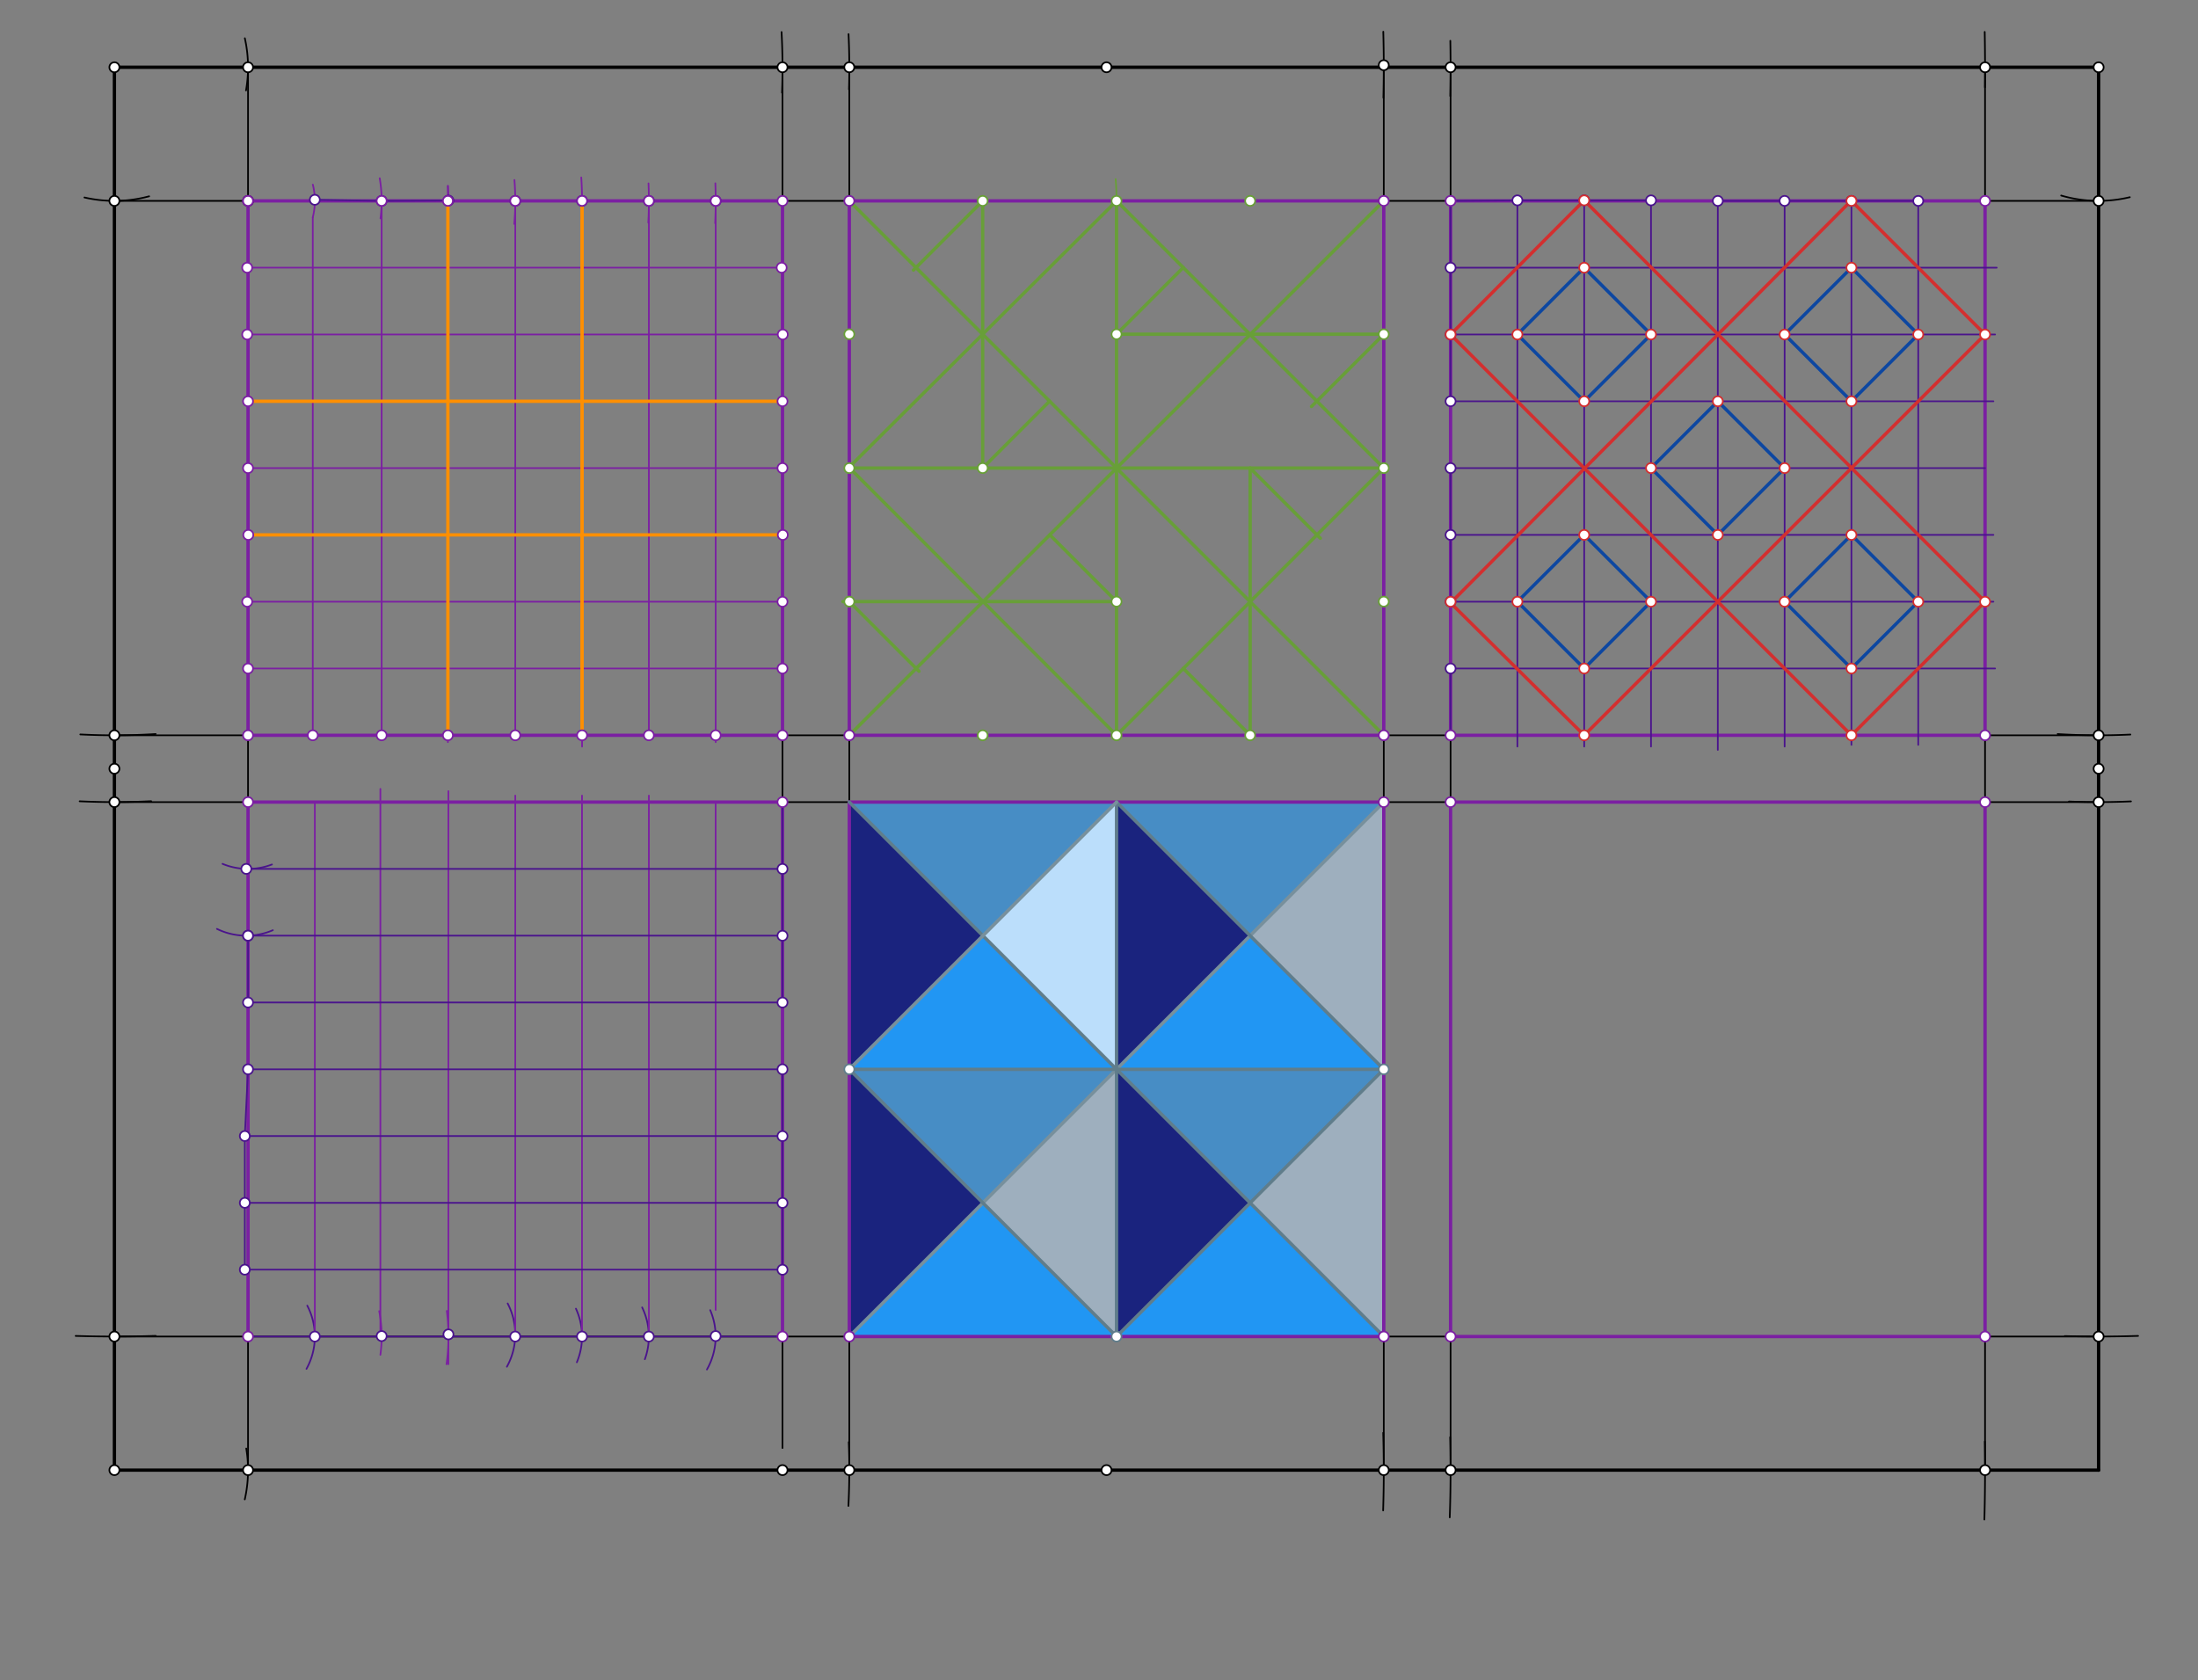 <svg xmlns="http://www.w3.org/2000/svg" class="svg--1it" height="100%" preserveAspectRatio="xMidYMid meet" viewBox="0 0 1316 1006" width="100%"><rect x="0" y="0" width="1316" height="1006" fill="#808080" stroke="none"/><defs><marker id="marker-arrow" markerHeight="16" markerUnits="userSpaceOnUse" markerWidth="24" orient="auto-start-reverse" refX="24" refY="4" viewBox="0 0 24 8"><path d="M 0 0 L 24 4 L 0 8 z" stroke="inherit"></path></marker></defs><g class="aux-layer--1FB"></g><g class="main-layer--3Vd"><g class="element--2qn"><g fill="#1A237E" opacity="1"><path d="M 508.5 480.281 L 588.5 560.281 L 508.5 640.281 L 508.5 480.281 Z" stroke="none"></path></g></g><g class="element--2qn"><g fill="#1A237E" opacity="1"></g></g><g class="element--2qn"><g fill="#1A237E" opacity="1"><path d="M 508.5 640.281 L 588.5 720.281 L 508.5 800.281 L 508.5 640.281 Z" stroke="none"></path></g></g><g class="element--2qn"><g fill="#1A237E" opacity="1"></g></g><g class="element--2qn"><g fill="#1A237E" opacity="1"><path d="M 668.5 480.281 L 668.5 640.281 L 748.5 560.281 L 668.5 480.281 Z" stroke="none"></path></g></g><g class="element--2qn"><g fill="#1A237E" opacity="1"></g></g><g class="element--2qn"><g fill="#1A237E" opacity="1"><path d="M 668.5 640.281 L 668.5 800.281 L 748.5 720.281 L 668.5 640.281 Z" stroke="none"></path></g></g><g class="element--2qn"><g fill="#1A237E" opacity="1"></g></g><g class="element--2qn"><g fill="#1A237E" opacity="0.6"><path d="M 508.5 640.281 L 588.5 560.281 L 668.5 640.281 Z" stroke="none"></path></g></g><g class="element--2qn"><g fill="#1A237E" opacity="0.6"><path d="M 508.5 800.281 L 588.5 720.281 Z" stroke="none"></path></g></g><g class="element--2qn"><g fill="#1A237E" opacity="0.6"></g></g><g class="element--2qn"><g fill="#1A237E" opacity="0.6"></g></g><g class="element--2qn"><g fill="#1A237E" opacity="0.6"><path d="M 508.5 800.281 L 588.5 720.281 L 668.5 800.281 L 508.5 800.281 Z" stroke="none"></path></g></g><g class="element--2qn"><g fill="#1A237E" opacity="0.6"></g></g><g class="element--2qn"><g fill="#2196F3" opacity="0.6"><path d="M 508.5 640.281 L 668.5 640.281 L 588.5 720.281 L 508.5 640.281 Z" stroke="none"></path></g></g><g class="element--2qn"><g fill="#2196F3" opacity="0.6"><path d="M 508.5 480.281 L 668.5 480.281 L 588.5 560.281 L 508.5 480.281 Z" stroke="none"></path></g></g><g class="element--2qn"><g fill="#2196F3" opacity="0.6"><path d="M 668.5 480.281 L 828.5 480.281 L 748.5 560.281 L 668.5 480.281 Z" stroke="none"></path></g></g><g class="element--2qn"><g fill="#2196F3" opacity="0.6"><path d="M 668.5 640.281 L 828.5 640.281 L 748.5 720.281 L 668.5 640.281 Z" stroke="none"></path></g></g><g class="element--2qn"><g fill="#2196F3" opacity="1"><path d="M 668.5 640.281 L 748.5 560.281 L 828.5 640.281 L 668.5 640.281 Z" stroke="none"></path></g></g><g class="element--2qn"><g fill="#2196F3" opacity="1"><path d="M 668.5 800.281 L 748.5 720.281 L 828.5 800.281 L 668.5 800.281 Z" stroke="none"></path></g></g><g class="element--2qn"><g fill="#2196F3" opacity="1"><path d="M 508 639.521 L 588.5 560.281 L 668.5 640.281 L 508 639.521 Z" stroke="none"></path></g></g><g class="element--2qn"><g fill="#2196F3" opacity="1"><path d="M 508.5 800.281 L 588.5 720.281 L 668.5 800.281 L 510 800.854 Z" stroke="none"></path></g></g><g class="element--2qn"><g fill="#BBDEFB" opacity="1"><path d="M 668.5 480.281 L 588.5 560.281 L 668.5 640.281 L 668.5 480.281 Z" stroke="none"></path></g></g><g class="element--2qn"><g fill="#BBDEFB" opacity="0.5"><path d="M 748.5 560.281 L 828.5 640.281 L 828.5 480.281 L 748.5 560.281 Z" stroke="none"></path></g></g><g class="element--2qn"><g fill="#BBDEFB" opacity="0.5"><path d="M 828.5 640.281 L 748.5 720.281 L 828.5 800.281 L 828.5 640.281 Z" stroke="none"></path></g></g><g class="element--2qn"><g fill="#BBDEFB" opacity="0.5"><path d="M 668.5 640.281 L 588.5 720.281 L 668.5 800.281 L 668.5 640.281 Z" stroke="none"></path></g></g><g class="element--2qn"><line stroke="#000000" stroke-dasharray="none" stroke-linecap="round" stroke-width="2" x1="68.5" x2="68.5" y1="40.281" y2="880.281"></line></g><g class="element--2qn"><line stroke="#000000" stroke-dasharray="none" stroke-linecap="round" stroke-width="2" x1="68.5" x2="1256.5" y1="40.281" y2="40.281"></line></g><g class="element--2qn"><line stroke="#000000" stroke-dasharray="none" stroke-linecap="round" stroke-width="2" x1="68.5" x2="1256.5" y1="880.281" y2="880.281"></line></g><g class="element--2qn"><line stroke="#000000" stroke-dasharray="none" stroke-linecap="round" stroke-width="2" x1="1256.5" x2="1256.5" y1="880.281" y2="40.281"></line></g><g class="element--2qn"><path d="M 146.592 22.911 A 80 80 0 0 1 147.291 54.14" fill="none" stroke="#000000" stroke-dasharray="none" stroke-linecap="round" stroke-width="1"></path></g><g class="element--2qn"><path d="M 147.445 867.331 A 80 80 0 0 1 146.559 897.795" fill="none" stroke="#000000" stroke-dasharray="none" stroke-linecap="round" stroke-width="1"></path></g><g class="element--2qn"><line stroke="#000000" stroke-dasharray="none" stroke-linecap="round" stroke-width="1" x1="148.5" x2="148.5" y1="40.281" y2="880.281"></line></g><g class="element--2qn"><path d="M 89.286 117.534 A 80 80 0 0 1 50.544 118.24" fill="none" stroke="#000000" stroke-dasharray="none" stroke-linecap="round" stroke-width="1"></path></g><g class="element--2qn"><path d="M 1234.073 117.073 A 80 80 0 0 0 1275.179 118.07" fill="none" stroke="#000000" stroke-dasharray="none" stroke-linecap="round" stroke-width="1"></path></g><g class="element--2qn"><line stroke="#000000" stroke-dasharray="none" stroke-linecap="round" stroke-width="1" x1="68.5" x2="1256.5" y1="120.281" y2="120.281"></line></g><g class="element--2qn"><path d="M 467.943 19.185 A 400 400 0 0 1 468.21 55.519" fill="none" stroke="#000000" stroke-dasharray="none" stroke-linecap="round" stroke-width="1"></path></g><g class="element--2qn"><path d="M 508.052 20.433 A 440 440 0 0 1 508.302 53.477" fill="none" stroke="#000000" stroke-dasharray="none" stroke-linecap="round" stroke-width="1"></path></g><g class="element--2qn"><path d="M 828.202 18.999 A 760 760 0 0 1 828.281 58.505" fill="none" stroke="#000000" stroke-dasharray="none" stroke-linecap="round" stroke-width="1"></path></g><g class="element--2qn"><path d="M 868.343 24.421 A 800 800 0 0 1 868.315 57.486" fill="none" stroke="#000000" stroke-dasharray="none" stroke-linecap="round" stroke-width="1"></path></g><g class="element--2qn"><path d="M 1188.3 19.112 A 1120 1120 0 0 1 1188.436 52.237" fill="none" stroke="#000000" stroke-dasharray="none" stroke-linecap="round" stroke-width="1"></path></g><g class="element--2qn"><path d="M 507.978 901.707 A 440 440 0 0 0 508.18 863.493" fill="none" stroke="#000000" stroke-dasharray="none" stroke-linecap="round" stroke-width="1"></path></g><g class="element--2qn"><path d="M 828.117 904.421 A 760 760 0 0 0 828.172 857.939" fill="none" stroke="#000000" stroke-dasharray="none" stroke-linecap="round" stroke-width="1"></path></g><g class="element--2qn"><path d="M 868 908.564 A 800 800 0 0 0 868.257 860.566" fill="none" stroke="#000000" stroke-dasharray="none" stroke-linecap="round" stroke-width="1"></path></g><g class="element--2qn"><path d="M 1188.11 909.852 A 1120 1120 0 0 0 1188.369 863.158" fill="none" stroke="#000000" stroke-dasharray="none" stroke-linecap="round" stroke-width="1"></path></g><g class="element--2qn"><line stroke="#000000" stroke-dasharray="none" stroke-linecap="round" stroke-width="1" x1="468.5" x2="468.5" y1="867.042" y2="40.281"></line></g><g class="element--2qn"><line stroke="#000000" stroke-dasharray="none" stroke-linecap="round" stroke-width="1" x1="508.5" x2="508.5" y1="40.281" y2="880.281"></line></g><g class="element--2qn"><line stroke="#000000" stroke-dasharray="none" stroke-linecap="round" stroke-width="1" x1="828.5" x2="828.5" y1="880.281" y2="39.043"></line></g><g class="element--2qn"><line stroke="#000000" stroke-dasharray="none" stroke-linecap="round" stroke-width="1" x1="868.5" x2="868.5" y1="40.281" y2="880.281"></line></g><g class="element--2qn"><line stroke="#000000" stroke-dasharray="none" stroke-linecap="round" stroke-width="1" x1="1188.5" x2="1188.5" y1="880.281" y2="40.281"></line></g><g class="element--2qn"><path d="M 93.198 439.518 A 400 400 0 0 1 48.099 439.761" fill="none" stroke="#000000" stroke-dasharray="none" stroke-linecap="round" stroke-width="1"></path></g><g class="element--2qn"><path d="M 90.501 479.731 A 440 440 0 0 1 47.712 479.79" fill="none" stroke="#000000" stroke-dasharray="none" stroke-linecap="round" stroke-width="1"></path></g><g class="element--2qn"><path d="M 93.23 799.879 A 760 760 0 0 1 45.306 799.927" fill="none" stroke="#000000" stroke-dasharray="none" stroke-linecap="round" stroke-width="1"></path></g><g class="element--2qn"><path d="M 1231.97 439.528 A 400 400 0 0 0 1275.529 439.828" fill="none" stroke="#000000" stroke-dasharray="none" stroke-linecap="round" stroke-width="1"></path></g><g class="element--2qn"><path d="M 1275.86 479.855 A 440 440 0 0 1 1238.739 479.923" fill="none" stroke="#000000" stroke-dasharray="none" stroke-linecap="round" stroke-width="1"></path></g><g class="element--2qn"><path d="M 1280.11 799.914 A 760 760 0 0 1 1236.258 800.012" fill="none" stroke="#000000" stroke-dasharray="none" stroke-linecap="round" stroke-width="1"></path></g><g class="element--2qn"><line stroke="#000000" stroke-dasharray="none" stroke-linecap="round" stroke-width="1" x1="68.5" x2="1256.5" y1="440.281" y2="440.281"></line></g><g class="element--2qn"><line stroke="#000000" stroke-dasharray="none" stroke-linecap="round" stroke-width="1" x1="68.5" x2="1256.5" y1="480.281" y2="480.281"></line></g><g class="element--2qn"><line stroke="#000000" stroke-dasharray="none" stroke-linecap="round" stroke-width="1" x1="68.5" x2="1256.5" y1="800.281" y2="800.281"></line></g><g class="element--2qn"><line stroke="#7B1FA2" stroke-dasharray="none" stroke-linecap="round" stroke-width="2" x1="148.5" x2="468.5" y1="120.281" y2="120.281"></line></g><g class="element--2qn"><line stroke="#7B1FA2" stroke-dasharray="none" stroke-linecap="round" stroke-width="2" x1="468.5" x2="468.5" y1="120.281" y2="440.281"></line></g><g class="element--2qn"><line stroke="#7B1FA2" stroke-dasharray="none" stroke-linecap="round" stroke-width="2" x1="468.5" x2="148.5" y1="440.281" y2="440.281"></line></g><g class="element--2qn"><line stroke="#7B1FA2" stroke-dasharray="none" stroke-linecap="round" stroke-width="2" x1="148.5" x2="148.5" y1="440.281" y2="120.281"></line></g><g class="element--2qn"><line stroke="#7B1FA2" stroke-dasharray="none" stroke-linecap="round" stroke-width="2" x1="508.5" x2="828.5" y1="120.281" y2="120.281"></line></g><g class="element--2qn"><line stroke="#7B1FA2" stroke-dasharray="none" stroke-linecap="round" stroke-width="2" x1="828.5" x2="828.5" y1="120.281" y2="440.281"></line></g><g class="element--2qn"><line stroke="#7B1FA2" stroke-dasharray="none" stroke-linecap="round" stroke-width="2" x1="828.5" x2="508.5" y1="440.281" y2="440.281"></line></g><g class="element--2qn"><line stroke="#7B1FA2" stroke-dasharray="none" stroke-linecap="round" stroke-width="2" x1="508.5" x2="508.5" y1="440.281" y2="120.281"></line></g><g class="element--2qn"><line stroke="#7B1FA2" stroke-dasharray="none" stroke-linecap="round" stroke-width="2" x1="868.5" x2="1188.5" y1="120.281" y2="120.281"></line></g><g class="element--2qn"><line stroke="#7B1FA2" stroke-dasharray="none" stroke-linecap="round" stroke-width="2" x1="1188.5" x2="1188.5" y1="120.281" y2="440.281"></line></g><g class="element--2qn"><line stroke="#7B1FA2" stroke-dasharray="none" stroke-linecap="round" stroke-width="2" x1="1188.5" x2="868.5" y1="440.281" y2="440.281"></line></g><g class="element--2qn"><line stroke="#7B1FA2" stroke-dasharray="none" stroke-linecap="round" stroke-width="2" x1="868.5" x2="868.5" y1="440.281" y2="120.281"></line></g><g class="element--2qn"><line stroke="#7B1FA2" stroke-dasharray="none" stroke-linecap="round" stroke-width="2" x1="148.5" x2="468.5" y1="480.281" y2="480.281"></line></g><g class="element--2qn"><line stroke="#7B1FA2" stroke-dasharray="none" stroke-linecap="round" stroke-width="2" x1="468.5" x2="468.5" y1="480.281" y2="800.281"></line></g><g class="element--2qn"><line stroke="#7B1FA2" stroke-dasharray="none" stroke-linecap="round" stroke-width="2" x1="148.5" x2="148.5" y1="800.281" y2="480.281"></line></g><g class="element--2qn"><line stroke="#7B1FA2" stroke-dasharray="none" stroke-linecap="round" stroke-width="2" x1="508.5" x2="828.5" y1="480.281" y2="480.281"></line></g><g class="element--2qn"><line stroke="#7B1FA2" stroke-dasharray="none" stroke-linecap="round" stroke-width="2" x1="828.5" x2="828.5" y1="480.281" y2="800.281"></line></g><g class="element--2qn"><line stroke="#7B1FA2" stroke-dasharray="none" stroke-linecap="round" stroke-width="2" x1="828.5" x2="508.5" y1="800.281" y2="800.281"></line></g><g class="element--2qn"><line stroke="#7B1FA2" stroke-dasharray="none" stroke-linecap="round" stroke-width="2" x1="508.5" x2="508.5" y1="800.281" y2="480.281"></line></g><g class="element--2qn"><line stroke="#7B1FA2" stroke-dasharray="none" stroke-linecap="round" stroke-width="2" x1="868.5" x2="1188.5" y1="480.281" y2="480.281"></line></g><g class="element--2qn"><line stroke="#7B1FA2" stroke-dasharray="none" stroke-linecap="round" stroke-width="2" x1="1188.5" x2="1188.5" y1="480.281" y2="800.281"></line></g><g class="element--2qn"><line stroke="#7B1FA2" stroke-dasharray="none" stroke-linecap="round" stroke-width="2" x1="1188.5" x2="868.5" y1="800.281" y2="800.281"></line></g><g class="element--2qn"><line stroke="#7B1FA2" stroke-dasharray="none" stroke-linecap="round" stroke-width="2" x1="868.5" x2="868.5" y1="800.281" y2="480.281"></line></g><g class="element--2qn"><path d="M 187.299 110.553 A 40 40 0 0 1 187.268 130.134" fill="none" stroke="#7B1FA2" stroke-dasharray="none" stroke-linecap="round" stroke-width="1"></path></g><g class="element--2qn"><path d="M 227.345 106.737 A 80 80 0 0 1 227.81 130.764" fill="none" stroke="#7B1FA2" stroke-dasharray="none" stroke-linecap="round" stroke-width="1"></path></g><g class="element--2qn"><path d="M 268.166 111.329 A 120 120 0 0 1 268.066 130.479" fill="none" stroke="#7B1FA2" stroke-dasharray="none" stroke-linecap="round" stroke-width="1"></path></g><g class="element--2qn"><path d="M 308.01 107.773 A 160 160 0 0 1 307.901 134.108" fill="none" stroke="#7B1FA2" stroke-dasharray="none" stroke-linecap="round" stroke-width="1"></path></g><g class="element--2qn"><path d="M 348.009 106.27 A 200 200 0 0 1 348.221 130.842" fill="none" stroke="#7B1FA2" stroke-dasharray="none" stroke-linecap="round" stroke-width="1"></path></g><g class="element--2qn"><path d="M 388.272 109.813 A 240 240 0 0 1 388.148 133.282" fill="none" stroke="#7B1FA2" stroke-dasharray="none" stroke-linecap="round" stroke-width="1"></path></g><g class="element--2qn"><path d="M 428.302 109.747 A 280 280 0 0 1 428.181 133.653" fill="none" stroke="#7B1FA2" stroke-dasharray="none" stroke-linecap="round" stroke-width="1"></path></g><g class="element--2qn"><path d="M 183.967 781.785 A 40 40 0 0 1 183.493 819.659" fill="none" stroke="#4A148C" stroke-dasharray="none" stroke-linecap="round" stroke-width="1"></path></g><g class="element--2qn"><path d="M 227.042 785.077 A 80 80 0 0 1 227.747 811.234" fill="none" stroke="#7B1FA2" stroke-dasharray="none" stroke-linecap="round" stroke-width="1"></path></g><g class="element--2qn"><path d="M 267.517 784.952 A 120 120 0 0 1 267.347 816.873" fill="none" stroke="#7B1FA2" stroke-dasharray="none" stroke-linecap="round" stroke-width="1"></path></g><g class="element--2qn"><path d="M 303.5 818.357 A 40 40 0 0 0 303.947 780.484" fill="none" stroke="#4A148C" stroke-dasharray="none" stroke-linecap="round" stroke-width="1"></path></g><g class="element--2qn"><path d="M 345.377 815.71 A 40 40 0 0 0 344.824 783.591" fill="none" stroke="#4A148C" stroke-dasharray="none" stroke-linecap="round" stroke-width="1"></path></g><g class="element--2qn"><path d="M 386.094 813.869 A 40 40 0 0 0 384.471 782.843" fill="none" stroke="#4A148C" stroke-dasharray="none" stroke-linecap="round" stroke-width="1"></path></g><g class="element--2qn"><path d="M 423.254 820.036 A 40 40 0 0 0 425.214 784.468" fill="none" stroke="#4A148C" stroke-dasharray="none" stroke-linecap="round" stroke-width="1"></path></g><g class="element--2qn"><line stroke="#4A148C" stroke-dasharray="none" stroke-linecap="round" stroke-width="1" x1="228.5" x2="268.499" y1="120.281" y2="120.056"></line></g><g class="element--2qn"><line stroke="#4A148C" stroke-dasharray="none" stroke-linecap="round" stroke-width="1" x1="228.5" x2="188.505" y1="120.281" y2="119.625"></line></g><g class="element--2qn"><line stroke="#7B1FA2" stroke-dasharray="none" stroke-linecap="round" stroke-width="1" x1="188.5" x2="188.5" y1="800.281" y2="480.281"></line></g><g class="element--2qn"><line stroke="#7B1FA2" stroke-dasharray="none" stroke-linecap="round" stroke-width="1" x1="187.268" x2="187.268" y1="130.134" y2="443.042"></line></g><g class="element--2qn"><line stroke="#7B1FA2" stroke-dasharray="none" stroke-linecap="round" stroke-width="1" x1="228.5" x2="228.5" y1="120.281" y2="443.042"></line></g><g class="element--2qn"><line stroke="#7B1FA2" stroke-dasharray="none" stroke-linecap="round" stroke-width="1" x1="227.747" x2="227.747" y1="799.03" y2="472.375"></line></g><g class="element--2qn"><line stroke="#7B1FA2" stroke-dasharray="none" stroke-linecap="round" stroke-width="1" x1="268.166" x2="268.166" y1="111.329" y2="444.375"></line></g><g class="element--2qn"><line stroke="#7B1FA2" stroke-dasharray="none" stroke-linecap="round" stroke-width="1" x1="268.469" x2="268.469" y1="816.873" y2="473.708"></line></g><g class="element--2qn"><line stroke="#7B1FA2" stroke-dasharray="none" stroke-linecap="round" stroke-width="1" x1="308.5" x2="308.5" y1="120.281" y2="440.281"></line></g><g class="element--2qn"><line stroke="#7B1FA2" stroke-dasharray="none" stroke-linecap="round" stroke-width="1" x1="308.5" x2="308.5" y1="800.281" y2="476.375"></line></g><g class="element--2qn"><line stroke="#7B1FA2" stroke-dasharray="none" stroke-linecap="round" stroke-width="1" x1="348.462" x2="348.462" y1="796.375" y2="476.375"></line></g><g class="element--2qn"><line stroke="#7B1FA2" stroke-dasharray="none" stroke-linecap="round" stroke-width="1" x1="348.5" x2="348.5" y1="120.281" y2="447.042"></line></g><g class="element--2qn"><line stroke="#7B1FA2" stroke-dasharray="none" stroke-linecap="round" stroke-width="1" x1="388.5" x2="388.5" y1="120.281" y2="443.042"></line></g><g class="element--2qn"><line stroke="#7B1FA2" stroke-dasharray="none" stroke-linecap="round" stroke-width="1" x1="388.5" x2="388.5" y1="800.281" y2="476.375"></line></g><g class="element--2qn"><line stroke="#7B1FA2" stroke-dasharray="none" stroke-linecap="round" stroke-width="1" x1="428.472" x2="428.472" y1="784.372" y2="480.281"></line></g><g class="element--2qn"><line stroke="#7B1FA2" stroke-dasharray="none" stroke-linecap="round" stroke-width="1" x1="428.5" x2="428.5" y1="120.281" y2="444.375"></line></g><g class="element--2qn"><line stroke="#7B1FA2" stroke-dasharray="none" stroke-linecap="round" stroke-width="1" x1="147.999" x2="468.007" y1="160.278" y2="160.278"></line></g><g class="element--2qn"><line stroke="#7B1FA2" stroke-dasharray="none" stroke-linecap="round" stroke-width="1" x1="148.008" x2="468.665" y1="200.28" y2="200.28"></line></g><g class="element--2qn"><line stroke="#7B1FA2" stroke-dasharray="none" stroke-linecap="round" stroke-width="1" x1="148.5" x2="468.5" y1="240.281" y2="240.281"></line></g><g class="element--2qn"><line stroke="#7B1FA2" stroke-dasharray="none" stroke-linecap="round" stroke-width="1" x1="148.5" x2="468.5" y1="280.281" y2="280.281"></line></g><g class="element--2qn"><line stroke="#7B1FA2" stroke-dasharray="none" stroke-linecap="round" stroke-width="1" x1="148.667" x2="468.667" y1="320.281" y2="320.281"></line></g><g class="element--2qn"><line stroke="#7B1FA2" stroke-dasharray="none" stroke-linecap="round" stroke-width="1" x1="148" x2="468.5" y1="360.281" y2="360.281"></line></g><g class="element--2qn"><line stroke="#7B1FA2" stroke-dasharray="none" stroke-linecap="round" stroke-width="1" x1="148.5" x2="468.5" y1="400.281" y2="400.281"></line></g><g class="element--2qn"><line stroke="#FF8F00" stroke-dasharray="none" stroke-linecap="round" stroke-width="2" x1="268.166" x2="268.166" y1="120.281" y2="440.281"></line></g><g class="element--2qn"><line stroke="#FF8F00" stroke-dasharray="none" stroke-linecap="round" stroke-width="2" x1="348.5" x2="348.5" y1="120.281" y2="440.281"></line></g><g class="element--2qn"><line stroke="#FF8F00" stroke-dasharray="none" stroke-linecap="round" stroke-width="2" x1="148.5" x2="468.5" y1="240.281" y2="240.281"></line></g><g class="element--2qn"><line stroke="#FF8F00" stroke-dasharray="none" stroke-linecap="round" stroke-width="2" x1="148.667" x2="468.5" y1="320.281" y2="320.281"></line></g><g class="element--2qn"><line stroke="#689F38" stroke-dasharray="none" stroke-linecap="round" stroke-width="2" x1="508.5" x2="828.5" y1="120.281" y2="440.281"></line></g><g class="element--2qn"><line stroke="#689F38" stroke-dasharray="none" stroke-linecap="round" stroke-width="2" x1="828.5" x2="508.5" y1="120.281" y2="440.281"></line></g><g class="element--2qn"><path d="M 667.968 107.239 A 160 160 0 0 1 668.227 129.616" fill="none" stroke="#689F38" stroke-dasharray="none" stroke-linecap="round" stroke-width="1"></path></g><g class="element--2qn"><line stroke="#689F38" stroke-dasharray="none" stroke-linecap="round" stroke-width="2" x1="668.5" x2="668.5" y1="120.281" y2="440.281"></line></g><g class="element--2qn"><line stroke="#689F38" stroke-dasharray="none" stroke-linecap="round" stroke-width="2" x1="508.5" x2="828.5" y1="280.281" y2="280.281"></line></g><g class="element--2qn"><line stroke="#689F38" stroke-dasharray="none" stroke-linecap="round" stroke-width="2" x1="668.5" x2="508.667" y1="120.281" y2="279.521"></line></g><g class="element--2qn"><line stroke="#689F38" stroke-dasharray="none" stroke-linecap="round" stroke-width="2" x1="508.667" x2="668.5" y1="280.188" y2="440.281"></line></g><g class="element--2qn"><line stroke="#689F38" stroke-dasharray="none" stroke-linecap="round" stroke-width="2" x1="668.5" x2="828.5" y1="440.281" y2="280.281"></line></g><g class="element--2qn"><line stroke="#689F38" stroke-dasharray="none" stroke-linecap="round" stroke-width="2" x1="828.5" x2="668.5" y1="280.281" y2="120.281"></line></g><g class="element--2qn"><line stroke="#689F38" stroke-dasharray="none" stroke-linecap="round" stroke-width="2" x1="588.351" x2="588.351" y1="120.281" y2="280.281"></line></g><g class="element--2qn"><line stroke="#689F38" stroke-dasharray="none" stroke-linecap="round" stroke-width="2" x1="668.5" x2="828.5" y1="200.132" y2="200.132"></line></g><g class="element--2qn"><line stroke="#689F38" stroke-dasharray="none" stroke-linecap="round" stroke-width="2" x1="748.5" x2="748.5" y1="440.281" y2="280.281"></line></g><g class="element--2qn"><line stroke="#689F38" stroke-dasharray="none" stroke-linecap="round" stroke-width="2" x1="668.5" x2="504.667" y1="360.216" y2="360.216"></line></g><g class="element--2qn"><line stroke="#689F38" stroke-dasharray="none" stroke-linecap="round" stroke-width="2" x1="588.351" x2="546.889" y1="120.281" y2="161.743"></line></g><g class="element--2qn"><line stroke="#689F38" stroke-dasharray="none" stroke-linecap="round" stroke-width="2" x1="588.351" x2="628.426" y1="280.281" y2="240.207"></line></g><g class="element--2qn"><line stroke="#689F38" stroke-dasharray="none" stroke-linecap="round" stroke-width="2" x1="668.5" x2="708.426" y1="200.132" y2="160.207"></line></g><g class="element--2qn"><line stroke="#689F38" stroke-dasharray="none" stroke-linecap="round" stroke-width="2" x1="828.5" x2="785.222" y1="200.132" y2="243.41"></line></g><g class="element--2qn"><line stroke="#689F38" stroke-dasharray="none" stroke-linecap="round" stroke-width="2" x1="748.5" x2="790.536" y1="280.281" y2="322.318"></line></g><g class="element--2qn"><line stroke="#689F38" stroke-dasharray="none" stroke-linecap="round" stroke-width="2" x1="748.5" x2="708.5" y1="440.281" y2="400.281"></line></g><g class="element--2qn"><line stroke="#689F38" stroke-dasharray="none" stroke-linecap="round" stroke-width="2" x1="508.5" x2="550.236" y1="360.216" y2="401.952"></line></g><g class="element--2qn"><line stroke="#689F38" stroke-dasharray="none" stroke-linecap="round" stroke-width="2" x1="668.5" x2="628.533" y1="360.216" y2="320.249"></line></g><g class="element--2qn"><line stroke="#607D8B" stroke-dasharray="none" stroke-linecap="round" stroke-width="2" x1="508.5" x2="828.5" y1="480.281" y2="800.281"></line></g><g class="element--2qn"><line stroke="#78909C" stroke-dasharray="none" stroke-linecap="round" stroke-width="2" x1="828.5" x2="508.5" y1="480.281" y2="800.281"></line></g><g class="element--2qn"><line stroke="#607D8B" stroke-dasharray="none" stroke-linecap="round" stroke-width="2" x1="508.5" x2="828.5" y1="640.281" y2="640.281"></line></g><g class="element--2qn"><line stroke="#607D8B" stroke-dasharray="none" stroke-linecap="round" stroke-width="2" x1="668.5" x2="668.5" y1="480.281" y2="800.281"></line></g><g class="element--2qn"><line stroke="#607D8B" stroke-dasharray="none" stroke-linecap="round" stroke-width="2" x1="668.5" x2="828.5" y1="480.281" y2="640.281"></line></g><g class="element--2qn"><line stroke="#607D8B" stroke-dasharray="none" stroke-linecap="round" stroke-width="2" x1="828.5" x2="668.5" y1="640.281" y2="800.281"></line></g><g class="element--2qn"><line stroke="#607D8B" stroke-dasharray="none" stroke-linecap="round" stroke-width="2" x1="508.5" x2="668.5" y1="640.281" y2="800.281"></line></g><g class="element--2qn"><line stroke="#78909C" stroke-dasharray="none" stroke-linecap="round" stroke-width="2" x1="668.5" x2="508.5" y1="480.281" y2="640.281"></line></g><g class="element--2qn"><path d="M 133.229 517.251 A 40 40 0 0 0 162.819 517.631" fill="none" stroke="#4A148C" stroke-dasharray="none" stroke-linecap="round" stroke-width="1"></path></g><g class="element--2qn"><path d="M 163.35 556.98 A 40 40 0 0 1 129.898 556.202" fill="none" stroke="#4A148C" stroke-dasharray="none" stroke-linecap="round" stroke-width="1"></path></g><g class="element--2qn"><line stroke="#4A148C" stroke-dasharray="none" stroke-linecap="round" stroke-width="1" x1="148.5" x2="148.5" y1="560.255" y2="600.255"></line></g><g class="element--2qn"><line stroke="#4A148C" stroke-dasharray="none" stroke-linecap="round" stroke-width="1" x1="148.5" x2="146.573" y1="640.281" y2="680.235"></line></g><g class="element--2qn"><line stroke="#4A148C" stroke-dasharray="none" stroke-linecap="round" stroke-width="1" x1="146.573" x2="146.573" y1="680.235" y2="720.235"></line></g><g class="element--2qn"><line stroke="#4A148C" stroke-dasharray="none" stroke-linecap="round" stroke-width="1" x1="146.573" x2="146.573" y1="720.235" y2="760.235"></line></g><g class="element--2qn"><line stroke="#4A148C" stroke-dasharray="none" stroke-linecap="round" stroke-width="1" x1="468.5" x2="468.5" y1="480.281" y2="520.281"></line></g><g class="element--2qn"><line stroke="#4A148C" stroke-dasharray="none" stroke-linecap="round" stroke-width="1" x1="468.5" x2="468.5" y1="520.281" y2="560.281"></line></g><g class="element--2qn"><line stroke="#4A148C" stroke-dasharray="none" stroke-linecap="round" stroke-width="1" x1="468.5" x2="468.5" y1="560.281" y2="600.281"></line></g><g class="element--2qn"><line stroke="#4A148C" stroke-dasharray="none" stroke-linecap="round" stroke-width="1" x1="468.5" x2="468.5" y1="640.281" y2="680.281"></line></g><g class="element--2qn"><line stroke="#4A148C" stroke-dasharray="none" stroke-linecap="round" stroke-width="1" x1="468.5" x2="468.5" y1="680.281" y2="720.281"></line></g><g class="element--2qn"><line stroke="#4A148C" stroke-dasharray="none" stroke-linecap="round" stroke-width="1" x1="468.5" x2="468.5" y1="720.281" y2="760.281"></line></g><g class="element--2qn"><line stroke="#4A148C" stroke-dasharray="none" stroke-linecap="round" stroke-width="1" x1="147.468" x2="468.5" y1="520.268" y2="520.268"></line></g><g class="element--2qn"><line stroke="#4A148C" stroke-dasharray="none" stroke-linecap="round" stroke-width="1" x1="148.5" x2="468.5" y1="560.255" y2="560.255"></line></g><g class="element--2qn"><line stroke="#4A148C" stroke-dasharray="none" stroke-linecap="round" stroke-width="1" x1="148.5" x2="468.5" y1="600.255" y2="600.255"></line></g><g class="element--2qn"><line stroke="#4A148C" stroke-dasharray="none" stroke-linecap="round" stroke-width="1" x1="148.5" x2="468.5" y1="640.281" y2="640.281"></line></g><g class="element--2qn"><line stroke="#4A148C" stroke-dasharray="none" stroke-linecap="round" stroke-width="1" x1="146.573" x2="468.5" y1="680.235" y2="680.235"></line></g><g class="element--2qn"><line stroke="#4A148C" stroke-dasharray="none" stroke-linecap="round" stroke-width="1" x1="146.573" x2="468.5" y1="720.235" y2="720.235"></line></g><g class="element--2qn"><line stroke="#4A148C" stroke-dasharray="none" stroke-linecap="round" stroke-width="1" x1="146.573" x2="468.5" y1="760.235" y2="760.235"></line></g><g class="element--2qn"><line stroke="#4A148C" stroke-dasharray="none" stroke-linecap="round" stroke-width="1" x1="148.5" x2="468.5" y1="800.281" y2="800.281"></line></g><g class="element--2qn"><line stroke="#4A148C" stroke-dasharray="none" stroke-linecap="round" stroke-width="1" x1="868.5" x2="908.499" y1="120.281" y2="119.969"></line></g><g class="element--2qn"><line stroke="#4A148C" stroke-dasharray="none" stroke-linecap="round" stroke-width="1" x1="908.499" x2="948.499" y1="119.969" y2="119.969"></line></g><g class="element--2qn"><line stroke="#4A148C" stroke-dasharray="none" stroke-linecap="round" stroke-width="1" x1="948.499" x2="988.499" y1="119.969" y2="119.969"></line></g><g class="element--2qn"><line stroke="#4A148C" stroke-dasharray="none" stroke-linecap="round" stroke-width="1" x1="1028.5" x2="1068.5" y1="120.281" y2="120.281"></line></g><g class="element--2qn"><line stroke="#4A148C" stroke-dasharray="none" stroke-linecap="round" stroke-width="1" x1="1068.5" x2="1108.5" y1="120.281" y2="120.281"></line></g><g class="element--2qn"><line stroke="#4A148C" stroke-dasharray="none" stroke-linecap="round" stroke-width="1" x1="1108.5" x2="1148.5" y1="120.281" y2="120.281"></line></g><g class="element--2qn"><line stroke="#4A148C" stroke-dasharray="none" stroke-linecap="round" stroke-width="1" x1="908.499" x2="908.499" y1="119.969" y2="447.016"></line></g><g class="element--2qn"><line stroke="#4A148C" stroke-dasharray="none" stroke-linecap="round" stroke-width="1" x1="948.499" x2="948.499" y1="119.969" y2="447.016"></line></g><g class="element--2qn"><line stroke="#4A148C" stroke-dasharray="none" stroke-linecap="round" stroke-width="1" x1="988.499" x2="988.499" y1="119.969" y2="447.016"></line></g><g class="element--2qn"><line stroke="#4A148C" stroke-dasharray="none" stroke-linecap="round" stroke-width="1" x1="1028.5" x2="1028.5" y1="120.281" y2="449.016"></line></g><g class="element--2qn"><line stroke="#4A148C" stroke-dasharray="none" stroke-linecap="round" stroke-width="1" x1="1068.5" x2="1068.5" y1="120.281" y2="447.016"></line></g><g class="element--2qn"><line stroke="#4A148C" stroke-dasharray="none" stroke-linecap="round" stroke-width="1" x1="1108.5" x2="1108.5" y1="120.281" y2="446.016"></line></g><g class="element--2qn"><line stroke="#4A148C" stroke-dasharray="none" stroke-linecap="round" stroke-width="1" x1="1148.5" x2="1148.5" y1="120.281" y2="446.016"></line></g><g class="element--2qn"><line stroke="#4A148C" stroke-dasharray="none" stroke-linecap="round" stroke-width="1" x1="868.5" x2="868.5" y1="120.281" y2="160.281"></line></g><g class="element--2qn"><line stroke="#4A148C" stroke-dasharray="none" stroke-linecap="round" stroke-width="1" x1="868.5" x2="868.5" y1="160.281" y2="200.281"></line></g><g class="element--2qn"><line stroke="#4A148C" stroke-dasharray="none" stroke-linecap="round" stroke-width="1" x1="868.5" x2="868.5" y1="200.281" y2="240.281"></line></g><g class="element--2qn"><line stroke="#4A148C" stroke-dasharray="none" stroke-linecap="round" stroke-width="1" x1="868.5" x2="868.5" y1="280.281" y2="320.281"></line></g><g class="element--2qn"><line stroke="#4A148C" stroke-dasharray="none" stroke-linecap="round" stroke-width="1" x1="868.5" x2="868.5" y1="320.281" y2="360.281"></line></g><g class="element--2qn"><line stroke="#4A148C" stroke-dasharray="none" stroke-linecap="round" stroke-width="1" x1="868.5" x2="868.5" y1="440.281" y2="400.281"></line></g><g class="element--2qn"><line stroke="#4A148C" stroke-dasharray="none" stroke-linecap="round" stroke-width="1" x1="868.5" x2="1195.5" y1="160.281" y2="160.281"></line></g><g class="element--2qn"><line stroke="#4A148C" stroke-dasharray="none" stroke-linecap="round" stroke-width="1" x1="868.5" x2="1194.5" y1="200.281" y2="200.281"></line></g><g class="element--2qn"><line stroke="#4A148C" stroke-dasharray="none" stroke-linecap="round" stroke-width="1" x1="868.5" x2="1193.5" y1="240.281" y2="240.281"></line></g><g class="element--2qn"><line stroke="#4A148C" stroke-dasharray="none" stroke-linecap="round" stroke-width="1" x1="868.5" x2="1188.5" y1="280.281" y2="280.281"></line></g><g class="element--2qn"><line stroke="#4A148C" stroke-dasharray="none" stroke-linecap="round" stroke-width="1" x1="868.5" x2="1193.5" y1="320.281" y2="320.281"></line></g><g class="element--2qn"><line stroke="#4A148C" stroke-dasharray="none" stroke-linecap="round" stroke-width="1" x1="868.5" x2="1193.5" y1="360.281" y2="360.281"></line></g><g class="element--2qn"><line stroke="#4A148C" stroke-dasharray="none" stroke-linecap="round" stroke-width="1" x1="868.5" x2="1194.5" y1="400.281" y2="400.281"></line></g><g class="element--2qn"><line stroke="#D32F2F" stroke-dasharray="none" stroke-linecap="round" stroke-width="2" x1="868.5" x2="948.499" y1="200.281" y2="119.969"></line></g><g class="element--2qn"><line stroke="#D32F2F" stroke-dasharray="none" stroke-linecap="round" stroke-width="2" x1="1108.5" x2="1188.5" y1="120.281" y2="200.281"></line></g><g class="element--2qn"><line stroke="#D32F2F" stroke-dasharray="none" stroke-linecap="round" stroke-width="2" x1="1188.5" x2="1108.5" y1="360.281" y2="440.281"></line></g><g class="element--2qn"><line stroke="#D32F2F" stroke-dasharray="none" stroke-linecap="round" stroke-width="2" x1="948.499" x2="867.5" y1="440.281" y2="360.016"></line></g><g class="element--2qn"><line stroke="#D32F2F" stroke-dasharray="none" stroke-linecap="round" stroke-width="2" x1="948.499" x2="1188.5" y1="119.969" y2="360.281"></line></g><g class="element--2qn"><line stroke="#D32F2F" stroke-dasharray="none" stroke-linecap="round" stroke-width="2" x1="868.5" x2="1108.5" y1="200.281" y2="440.281"></line></g><g class="element--2qn"><line stroke="#D32F2F" stroke-dasharray="none" stroke-linecap="round" stroke-width="2" x1="1108.5" x2="868.5" y1="120.016" y2="361.007"></line></g><g class="element--2qn"><line stroke="#D32F2F" stroke-dasharray="none" stroke-linecap="round" stroke-width="2" x1="1188.5" x2="948.499" y1="200.281" y2="440.281"></line></g><g class="element--2qn"><line stroke="#0D47A1" stroke-dasharray="none" stroke-linecap="round" stroke-width="2" x1="948.499" x2="988.499" y1="160.281" y2="200.281"></line></g><g class="element--2qn"><line stroke="#0D47A1" stroke-dasharray="none" stroke-linecap="round" stroke-width="2" x1="988.499" x2="948.499" y1="200.281" y2="240.281"></line></g><g class="element--2qn"><line stroke="#0D47A1" stroke-dasharray="none" stroke-linecap="round" stroke-width="2" x1="948.499" x2="908.499" y1="240.281" y2="200.281"></line></g><g class="element--2qn"><line stroke="#0D47A1" stroke-dasharray="none" stroke-linecap="round" stroke-width="2" x1="908.499" x2="948.499" y1="200.281" y2="160.281"></line></g><g class="element--2qn"><line stroke="#0D47A1" stroke-dasharray="none" stroke-linecap="round" stroke-width="2" x1="1108.5" x2="1148.5" y1="160.281" y2="200.281"></line></g><g class="element--2qn"><line stroke="#0D47A1" stroke-dasharray="none" stroke-linecap="round" stroke-width="2" x1="1148.5" x2="1108.5" y1="200.281" y2="240.281"></line></g><g class="element--2qn"><line stroke="#0D47A1" stroke-dasharray="none" stroke-linecap="round" stroke-width="2" x1="1108.5" x2="1068.5" y1="240.281" y2="200.281"></line></g><g class="element--2qn"><line stroke="#0D47A1" stroke-dasharray="none" stroke-linecap="round" stroke-width="2" x1="1068.5" x2="1108.5" y1="200.281" y2="160.281"></line></g><g class="element--2qn"><line stroke="#0D47A1" stroke-dasharray="none" stroke-linecap="round" stroke-width="2" x1="1028.5" x2="1068.5" y1="240.281" y2="280.281"></line></g><g class="element--2qn"><line stroke="#0D47A1" stroke-dasharray="none" stroke-linecap="round" stroke-width="2" x1="1068.5" x2="1028.5" y1="280.281" y2="320.281"></line></g><g class="element--2qn"><line stroke="#0D47A1" stroke-dasharray="none" stroke-linecap="round" stroke-width="2" x1="1028.5" x2="988.499" y1="320.281" y2="280.281"></line></g><g class="element--2qn"><line stroke="#0D47A1" stroke-dasharray="none" stroke-linecap="round" stroke-width="2" x1="988.499" x2="1028.5" y1="280.281" y2="240.281"></line></g><g class="element--2qn"><line stroke="#0D47A1" stroke-dasharray="none" stroke-linecap="round" stroke-width="2" x1="1108.5" x2="1148.5" y1="320.281" y2="360.281"></line></g><g class="element--2qn"><line stroke="#0D47A1" stroke-dasharray="none" stroke-linecap="round" stroke-width="2" x1="1148.5" x2="1108.5" y1="360.281" y2="400.281"></line></g><g class="element--2qn"><line stroke="#0D47A1" stroke-dasharray="none" stroke-linecap="round" stroke-width="2" x1="1108.5" x2="1068.5" y1="400.281" y2="360.281"></line></g><g class="element--2qn"><line stroke="#0D47A1" stroke-dasharray="none" stroke-linecap="round" stroke-width="2" x1="1068.5" x2="1108.5" y1="360.281" y2="320.281"></line></g><g class="element--2qn"><line stroke="#0D47A1" stroke-dasharray="none" stroke-linecap="round" stroke-width="2" x1="948.499" x2="988.499" y1="320.281" y2="360.281"></line></g><g class="element--2qn"><line stroke="#0D47A1" stroke-dasharray="none" stroke-linecap="round" stroke-width="2" x1="988.499" x2="948.499" y1="360.281" y2="400.281"></line></g><g class="element--2qn"><line stroke="#0D47A1" stroke-dasharray="none" stroke-linecap="round" stroke-width="2" x1="948.499" x2="908.499" y1="400.281" y2="360.281"></line></g><g class="element--2qn"><line stroke="#0D47A1" stroke-dasharray="none" stroke-linecap="round" stroke-width="2" x1="908.499" x2="948.499" y1="360.281" y2="320.281"></line></g><g class="element--2qn"><circle cx="662.5" cy="40.281" r="3" stroke="#000000" stroke-width="1" fill="#ffffff"></circle>}</g><g class="element--2qn"><circle cx="662.5" cy="880.281" r="3" stroke="#000000" stroke-width="1" fill="#ffffff"></circle>}</g><g class="element--2qn"><circle cx="68.5" cy="460.281" r="3" stroke="#000000" stroke-width="1" fill="#ffffff"></circle>}</g><g class="element--2qn"><circle cx="1256.5" cy="460.281" r="3" stroke="#000000" stroke-width="1" fill="#ffffff"></circle>}</g><g class="element--2qn"><circle cx="68.5" cy="40.281" r="3" stroke="#000000" stroke-width="1" fill="#ffffff"></circle>}</g><g class="element--2qn"><circle cx="68.5" cy="880.281" r="3" stroke="#000000" stroke-width="1" fill="#ffffff"></circle>}</g><g class="element--2qn"><circle cx="148.5" cy="40.281" r="3" stroke="#000000" stroke-width="1" fill="#ffffff"></circle>}</g><g class="element--2qn"><circle cx="148.5" cy="880.281" r="3" stroke="#000000" stroke-width="1" fill="#ffffff"></circle>}</g><g class="element--2qn"><circle cx="68.5" cy="120.281" r="3" stroke="#000000" stroke-width="1" fill="#ffffff"></circle>}</g><g class="element--2qn"><circle cx="1256.5" cy="40.281" r="3" stroke="#000000" stroke-width="1" fill="#ffffff"></circle>}</g><g class="element--2qn"><circle cx="1256.5" cy="120.281" r="3" stroke="#000000" stroke-width="1" fill="#ffffff"></circle>}</g><g class="element--2qn"><circle cx="148.5" cy="120.281" r="3" stroke="#000000" stroke-width="1" fill="#ffffff"></circle>}</g><g class="element--2qn"><circle cx="468.5" cy="40.281" r="3" stroke="#000000" stroke-width="1" fill="#ffffff"></circle>}</g><g class="element--2qn"><circle cx="508.5" cy="40.281" r="3" stroke="#000000" stroke-width="1" fill="#ffffff"></circle>}</g><g class="element--2qn"><circle cx="828.499" cy="39.043" r="3" stroke="#000000" stroke-width="1" fill="#ffffff"></circle>}</g><g class="element--2qn"><circle cx="868.5" cy="40.281" r="3" stroke="#000000" stroke-width="1" fill="#ffffff"></circle>}</g><g class="element--2qn"><circle cx="1188.5" cy="40.281" r="3" stroke="#000000" stroke-width="1" fill="#ffffff"></circle>}</g><g class="element--2qn"><circle cx="468.5" cy="880.281" r="3" stroke="#000000" stroke-width="1" fill="#ffffff"></circle>}</g><g class="element--2qn"><circle cx="508.5" cy="880.281" r="3" stroke="#000000" stroke-width="1" fill="#ffffff"></circle>}</g><g class="element--2qn"><circle cx="828.5" cy="880.281" r="3" stroke="#000000" stroke-width="1" fill="#ffffff"></circle>}</g><g class="element--2qn"><circle cx="868.5" cy="880.281" r="3" stroke="#000000" stroke-width="1" fill="#ffffff"></circle>}</g><g class="element--2qn"><circle cx="1188.5" cy="880.281" r="3" stroke="#000000" stroke-width="1" fill="#ffffff"></circle>}</g><g class="element--2qn"><circle cx="68.5" cy="440.281" r="3" stroke="#000000" stroke-width="1" fill="#ffffff"></circle>}</g><g class="element--2qn"><circle cx="68.5" cy="480.281" r="3" stroke="#000000" stroke-width="1" fill="#ffffff"></circle>}</g><g class="element--2qn"><circle cx="68.5" cy="800.281" r="3" stroke="#000000" stroke-width="1" fill="#ffffff"></circle>}</g><g class="element--2qn"><circle cx="1256.5" cy="440.281" r="3" stroke="#000000" stroke-width="1" fill="#ffffff"></circle>}</g><g class="element--2qn"><circle cx="1256.5" cy="480.281" r="3" stroke="#000000" stroke-width="1" fill="#ffffff"></circle>}</g><g class="element--2qn"><circle cx="1256.5" cy="800.281" r="3" stroke="#000000" stroke-width="1" fill="#ffffff"></circle>}</g><g class="element--2qn"><circle cx="468.5" cy="120.281" r="3" stroke="#7B1FA2" stroke-width="1" fill="#ffffff"></circle>}</g><g class="element--2qn"><circle cx="468.5" cy="440.281" r="3" stroke="#7B1FA2" stroke-width="1" fill="#ffffff"></circle>}</g><g class="element--2qn"><circle cx="148.5" cy="440.281" r="3" stroke="#7B1FA2" stroke-width="1" fill="#ffffff"></circle>}</g><g class="element--2qn"><circle cx="508.5" cy="120.281" r="3" stroke="#7B1FA2" stroke-width="1" fill="#ffffff"></circle>}</g><g class="element--2qn"><circle cx="828.5" cy="120.281" r="3" stroke="#7B1FA2" stroke-width="1" fill="#ffffff"></circle>}</g><g class="element--2qn"><circle cx="828.5" cy="440.281" r="3" stroke="#7B1FA2" stroke-width="1" fill="#ffffff"></circle>}</g><g class="element--2qn"><circle cx="508.5" cy="440.281" r="3" stroke="#7B1FA2" stroke-width="1" fill="#ffffff"></circle>}</g><g class="element--2qn"><circle cx="868.5" cy="120.281" r="3" stroke="#7B1FA2" stroke-width="1" fill="#ffffff"></circle>}</g><g class="element--2qn"><circle cx="1188.5" cy="120.281" r="3" stroke="#7B1FA2" stroke-width="1" fill="#ffffff"></circle>}</g><g class="element--2qn"><circle cx="1188.5" cy="440.281" r="3" stroke="#7B1FA2" stroke-width="1" fill="#ffffff"></circle>}</g><g class="element--2qn"><circle cx="868.5" cy="440.281" r="3" stroke="#7B1FA2" stroke-width="1" fill="#ffffff"></circle>}</g><g class="element--2qn"><circle cx="148.5" cy="480.281" r="3" stroke="#7B1FA2" stroke-width="1" fill="#ffffff"></circle>}</g><g class="element--2qn"><circle cx="468.5" cy="480.281" r="3" stroke="#7B1FA2" stroke-width="1" fill="#ffffff"></circle>}</g><g class="element--2qn"><circle cx="468.5" cy="800.281" r="3" stroke="#7B1FA2" stroke-width="1" fill="#ffffff"></circle>}</g><g class="element--2qn"><circle cx="148.5" cy="800.281" r="3" stroke="#7B1FA2" stroke-width="1" fill="#ffffff"></circle>}</g><g class="element--2qn"><circle cx="828.5" cy="480.281" r="3" stroke="#7B1FA2" stroke-width="1" fill="#ffffff"></circle>}</g><g class="element--2qn"><circle cx="828.5" cy="800.281" r="3" stroke="#7B1FA2" stroke-width="1" fill="#ffffff"></circle>}</g><g class="element--2qn"><circle cx="508.5" cy="800.281" r="3" stroke="#7B1FA2" stroke-width="1" fill="#ffffff"></circle>}</g><g class="element--2qn"><circle cx="868.5" cy="480.281" r="3" stroke="#7B1FA2" stroke-width="1" fill="#ffffff"></circle>}</g><g class="element--2qn"><circle cx="1188.5" cy="480.281" r="3" stroke="#7B1FA2" stroke-width="1" fill="#ffffff"></circle>}</g><g class="element--2qn"><circle cx="1188.5" cy="800.281" r="3" stroke="#7B1FA2" stroke-width="1" fill="#ffffff"></circle>}</g><g class="element--2qn"><circle cx="868.5" cy="800.281" r="3" stroke="#7B1FA2" stroke-width="1" fill="#ffffff"></circle>}</g><g class="element--2qn"><circle cx="148.5" cy="120.281" r="3" stroke="#7B1FA2" stroke-width="1" fill="#ffffff"></circle>}</g><g class="element--2qn"><circle cx="268.493" cy="799.005" r="3" stroke="#4A148C" stroke-width="1" fill="#ffffff"></circle>}</g><g class="element--2qn"><circle cx="308.473" cy="800.281" r="3" stroke="#4A148C" stroke-width="1" fill="#ffffff"></circle>}</g><g class="element--2qn"><circle cx="348.473" cy="800.281" r="3" stroke="#4A148C" stroke-width="1" fill="#ffffff"></circle>}</g><g class="element--2qn"><circle cx="388.473" cy="800.281" r="3" stroke="#4A148C" stroke-width="1" fill="#ffffff"></circle>}</g><g class="element--2qn"><circle cx="428.472" cy="800.009" r="3" stroke="#4A148C" stroke-width="1" fill="#ffffff"></circle>}</g><g class="element--2qn"><circle cx="228.5" cy="800.016" r="3" stroke="#4A148C" stroke-width="1" fill="#ffffff"></circle>}</g><g class="element--2qn"><circle cx="188.5" cy="800.281" r="3" stroke="#4A148C" stroke-width="1" fill="#ffffff"></circle>}</g><g class="element--2qn"><circle cx="228.5" cy="120.281" r="3" stroke="#4A148C" stroke-width="1" fill="#ffffff"></circle>}</g><g class="element--2qn"><circle cx="308.5" cy="120.281" r="3" stroke="#4A148C" stroke-width="1" fill="#ffffff"></circle>}</g><g class="element--2qn"><circle cx="348.5" cy="120.281" r="3" stroke="#4A148C" stroke-width="1" fill="#ffffff"></circle>}</g><g class="element--2qn"><circle cx="388.5" cy="120.281" r="3" stroke="#4A148C" stroke-width="1" fill="#ffffff"></circle>}</g><g class="element--2qn"><circle cx="428.5" cy="120.281" r="3" stroke="#4A148C" stroke-width="1" fill="#ffffff"></circle>}</g><g class="element--2qn"><circle cx="268.5" cy="120.056" r="3" stroke="#4A148C" stroke-width="1" fill="#ffffff"></circle>}</g><g class="element--2qn"><circle cx="188.495" cy="119.625" r="3" stroke="#4A148C" stroke-width="1" fill="#ffffff"></circle>}</g><g class="element--2qn"><circle cx="147.999" cy="160.278" r="3" stroke="#7B1FA2" stroke-width="1" fill="#ffffff"></circle>}</g><g class="element--2qn"><circle cx="148.008" cy="200.28" r="3" stroke="#7B1FA2" stroke-width="1" fill="#ffffff"></circle>}</g><g class="element--2qn"><circle cx="148.5" cy="120.281" r="3" stroke="#7B1FA2" stroke-width="1" fill="#ffffff"></circle>}</g><g class="element--2qn"><circle cx="148.5" cy="240.281" r="3" stroke="#7B1FA2" stroke-width="1" fill="#ffffff"></circle>}</g><g class="element--2qn"><circle cx="148.5" cy="280.281" r="3" stroke="#7B1FA2" stroke-width="1" fill="#ffffff"></circle>}</g><g class="element--2qn"><circle cx="148.667" cy="320.281" r="3" stroke="#7B1FA2" stroke-width="1" fill="#ffffff"></circle>}</g><g class="element--2qn"><circle cx="148" cy="360.281" r="3" stroke="#7B1FA2" stroke-width="1" fill="#ffffff"></circle>}</g><g class="element--2qn"><circle cx="148.5" cy="400.281" r="3" stroke="#7B1FA2" stroke-width="1" fill="#ffffff"></circle>}</g><g class="element--2qn"><circle cx="228.5" cy="120.281" r="3" stroke="#7B1FA2" stroke-width="1" fill="#ffffff"></circle>}</g><g class="element--2qn"><circle cx="268.166" cy="120.281" r="3" stroke="#7B1FA2" stroke-width="1" fill="#ffffff"></circle>}</g><g class="element--2qn"><circle cx="308.5" cy="120.281" r="3" stroke="#7B1FA2" stroke-width="1" fill="#ffffff"></circle>}</g><g class="element--2qn"><circle cx="348.5" cy="120.281" r="3" stroke="#7B1FA2" stroke-width="1" fill="#ffffff"></circle>}</g><g class="element--2qn"><circle cx="388.5" cy="120.281" r="3" stroke="#7B1FA2" stroke-width="1" fill="#ffffff"></circle>}</g><g class="element--2qn"><circle cx="428.5" cy="120.281" r="3" stroke="#7B1FA2" stroke-width="1" fill="#ffffff"></circle>}</g><g class="element--2qn"><circle cx="187.268" cy="440.281" r="3" stroke="#7B1FA2" stroke-width="1" fill="#ffffff"></circle>}</g><g class="element--2qn"><circle cx="228.5" cy="440.281" r="3" stroke="#7B1FA2" stroke-width="1" fill="#ffffff"></circle>}</g><g class="element--2qn"><circle cx="268.166" cy="440.281" r="3" stroke="#7B1FA2" stroke-width="1" fill="#ffffff"></circle>}</g><g class="element--2qn"><circle cx="308.5" cy="440.281" r="3" stroke="#7B1FA2" stroke-width="1" fill="#ffffff"></circle>}</g><g class="element--2qn"><circle cx="348.5" cy="440.281" r="3" stroke="#7B1FA2" stroke-width="1" fill="#ffffff"></circle>}</g><g class="element--2qn"><circle cx="388.5" cy="440.281" r="3" stroke="#7B1FA2" stroke-width="1" fill="#ffffff"></circle>}</g><g class="element--2qn"><circle cx="428.5" cy="440.281" r="3" stroke="#7B1FA2" stroke-width="1" fill="#ffffff"></circle>}</g><g class="element--2qn"><circle cx="468.007" cy="160.278" r="3" stroke="#7B1FA2" stroke-width="1" fill="#ffffff"></circle>}</g><g class="element--2qn"><circle cx="468.665" cy="200.281" r="3" stroke="#7B1FA2" stroke-width="1" fill="#ffffff"></circle>}</g><g class="element--2qn"><circle cx="468.5" cy="240.281" r="3" stroke="#7B1FA2" stroke-width="1" fill="#ffffff"></circle>}</g><g class="element--2qn"><circle cx="468.5" cy="280.281" r="3" stroke="#7B1FA2" stroke-width="1" fill="#ffffff"></circle>}</g><g class="element--2qn"><circle cx="468.667" cy="320.281" r="3" stroke="#7B1FA2" stroke-width="1" fill="#ffffff"></circle>}</g><g class="element--2qn"><circle cx="468.5" cy="360.281" r="3" stroke="#7B1FA2" stroke-width="1" fill="#ffffff"></circle>}</g><g class="element--2qn"><circle cx="468.5" cy="400.281" r="3" stroke="#7B1FA2" stroke-width="1" fill="#ffffff"></circle>}</g><g class="element--2qn"><circle cx="668.5" cy="120.281" r="3" stroke="#689F38" stroke-width="1" fill="#ffffff"></circle>}</g><g class="element--2qn"><circle cx="668.5" cy="440.281" r="3" stroke="#689F38" stroke-width="1" fill="#ffffff"></circle>}</g><g class="element--2qn"><circle cx="508.5" cy="280.281" r="3" stroke="#689F38" stroke-width="1" fill="#ffffff"></circle>}</g><g class="element--2qn"><circle cx="828.5" cy="280.281" r="3" stroke="#689F38" stroke-width="1" fill="#ffffff"></circle>}</g><g class="element--2qn"><circle cx="588.351" cy="120.281" r="3" stroke="#689F38" stroke-width="1" fill="#ffffff"></circle>}</g><g class="element--2qn"><circle cx="748.5" cy="120.281" r="3" stroke="#689F38" stroke-width="1" fill="#ffffff"></circle>}</g><g class="element--2qn"><circle cx="588.351" cy="440.281" r="3" stroke="#689F38" stroke-width="1" fill="#ffffff"></circle>}</g><g class="element--2qn"><circle cx="748.5" cy="440.281" r="3" stroke="#689F38" stroke-width="1" fill="#ffffff"></circle>}</g><g class="element--2qn"><circle cx="588.351" cy="280.281" r="3" stroke="#689F38" stroke-width="1" fill="#ffffff"></circle>}</g><g class="element--2qn"><circle cx="828.5" cy="200.132" r="3" stroke="#689F38" stroke-width="1" fill="#ffffff"></circle>}</g><g class="element--2qn"><circle cx="668.5" cy="200.132" r="3" stroke="#689F38" stroke-width="1" fill="#ffffff"></circle>}</g><g class="element--2qn"><circle cx="508.5" cy="200.132" r="3" stroke="#689F38" stroke-width="1" fill="#ffffff"></circle>}</g><g class="element--2qn"><circle cx="828.5" cy="360.216" r="3" stroke="#689F38" stroke-width="1" fill="#ffffff"></circle>}</g><g class="element--2qn"><circle cx="668.5" cy="360.216" r="3" stroke="#689F38" stroke-width="1" fill="#ffffff"></circle>}</g><g class="element--2qn"><circle cx="508.5" cy="360.216" r="3" stroke="#689F38" stroke-width="1" fill="#ffffff"></circle>}</g><g class="element--2qn"><circle cx="508.5" cy="640.281" r="3" stroke="#607D8B" stroke-width="1" fill="#ffffff"></circle>}</g><g class="element--2qn"><circle cx="828.5" cy="640.281" r="3" stroke="#607D8B" stroke-width="1" fill="#ffffff"></circle>}</g><g class="element--2qn"><circle cx="668.5" cy="800.281" r="3" stroke="#607D8B" stroke-width="1" fill="#ffffff"></circle>}</g><g class="element--2qn"><circle cx="147.468" cy="520.268" r="3" stroke="#4A148C" stroke-width="1" fill="#ffffff"></circle>}</g><g class="element--2qn"><circle cx="148.5" cy="560.255" r="3" stroke="#4A148C" stroke-width="1" fill="#ffffff"></circle>}</g><g class="element--2qn"><circle cx="148.5" cy="640.281" r="3" stroke="#4A148C" stroke-width="1" fill="#ffffff"></circle>}</g><g class="element--2qn"><circle cx="148.5" cy="560.255" r="3" stroke="#4A148C" stroke-width="1" fill="#ffffff"></circle>}</g><g class="element--2qn"><circle cx="148.5" cy="600.255" r="3" stroke="#4A148C" stroke-width="1" fill="#ffffff"></circle>}</g><g class="element--2qn"><circle cx="146.573" cy="680.235" r="3" stroke="#4A148C" stroke-width="1" fill="#ffffff"></circle>}</g><g class="element--2qn"><circle cx="146.573" cy="720.235" r="3" stroke="#4A148C" stroke-width="1" fill="#ffffff"></circle>}</g><g class="element--2qn"><circle cx="146.573" cy="760.235" r="3" stroke="#4A148C" stroke-width="1" fill="#ffffff"></circle>}</g><g class="element--2qn"><circle cx="468.5" cy="520.281" r="3" stroke="#4A148C" stroke-width="1" fill="#ffffff"></circle>}</g><g class="element--2qn"><circle cx="468.5" cy="560.281" r="3" stroke="#4A148C" stroke-width="1" fill="#ffffff"></circle>}</g><g class="element--2qn"><circle cx="468.5" cy="600.281" r="3" stroke="#4A148C" stroke-width="1" fill="#ffffff"></circle>}</g><g class="element--2qn"><circle cx="468.5" cy="640.281" r="3" stroke="#4A148C" stroke-width="1" fill="#ffffff"></circle>}</g><g class="element--2qn"><circle cx="468.5" cy="680.281" r="3" stroke="#4A148C" stroke-width="1" fill="#ffffff"></circle>}</g><g class="element--2qn"><circle cx="468.5" cy="720.281" r="3" stroke="#4A148C" stroke-width="1" fill="#ffffff"></circle>}</g><g class="element--2qn"><circle cx="468.5" cy="760.281" r="3" stroke="#4A148C" stroke-width="1" fill="#ffffff"></circle>}</g><g class="element--2qn"><circle cx="908.499" cy="119.969" r="3" stroke="#4A148C" stroke-width="1" fill="#ffffff"></circle>}</g><g class="element--2qn"><circle cx="948.499" cy="119.969" r="3" stroke="#4A148C" stroke-width="1" fill="#ffffff"></circle>}</g><g class="element--2qn"><circle cx="988.499" cy="119.969" r="3" stroke="#4A148C" stroke-width="1" fill="#ffffff"></circle>}</g><g class="element--2qn"><circle cx="1028.5" cy="120.281" r="3" stroke="#4A148C" stroke-width="1" fill="#ffffff"></circle>}</g><g class="element--2qn"><circle cx="1068.5" cy="120.281" r="3" stroke="#4A148C" stroke-width="1" fill="#ffffff"></circle>}</g><g class="element--2qn"><circle cx="1108.5" cy="120.281" r="3" stroke="#4A148C" stroke-width="1" fill="#ffffff"></circle>}</g><g class="element--2qn"><circle cx="1148.5" cy="120.281" r="3" stroke="#4A148C" stroke-width="1" fill="#ffffff"></circle>}</g><g class="element--2qn"><circle cx="868.5" cy="160.281" r="3" stroke="#4A148C" stroke-width="1" fill="#ffffff"></circle>}</g><g class="element--2qn"><circle cx="868.5" cy="200.281" r="3" stroke="#4A148C" stroke-width="1" fill="#ffffff"></circle>}</g><g class="element--2qn"><circle cx="868.5" cy="240.281" r="3" stroke="#4A148C" stroke-width="1" fill="#ffffff"></circle>}</g><g class="element--2qn"><circle cx="868.5" cy="280.281" r="3" stroke="#4A148C" stroke-width="1" fill="#ffffff"></circle>}</g><g class="element--2qn"><circle cx="868.5" cy="320.281" r="3" stroke="#4A148C" stroke-width="1" fill="#ffffff"></circle>}</g><g class="element--2qn"><circle cx="868.5" cy="360.281" r="3" stroke="#4A148C" stroke-width="1" fill="#ffffff"></circle>}</g><g class="element--2qn"><circle cx="868.5" cy="400.281" r="3" stroke="#4A148C" stroke-width="1" fill="#ffffff"></circle>}</g><g class="element--2qn"><circle cx="948.499" cy="119.969" r="3" stroke="#D32F2F" stroke-width="1" fill="#ffffff"></circle>}</g><g class="element--2qn"><circle cx="868.5" cy="200.281" r="3" stroke="#D32F2F" stroke-width="1" fill="#ffffff"></circle>}</g><g class="element--2qn"><circle cx="1108.5" cy="120.281" r="3" stroke="#D32F2F" stroke-width="1" fill="#ffffff"></circle>}</g><g class="element--2qn"><circle cx="1188.5" cy="200.281" r="3" stroke="#D32F2F" stroke-width="1" fill="#ffffff"></circle>}</g><g class="element--2qn"><circle cx="868.5" cy="360.281" r="3" stroke="#D32F2F" stroke-width="1" fill="#ffffff"></circle>}</g><g class="element--2qn"><circle cx="948.499" cy="440.281" r="3" stroke="#D32F2F" stroke-width="1" fill="#ffffff"></circle>}</g><g class="element--2qn"><circle cx="1108.5" cy="440.281" r="3" stroke="#D32F2F" stroke-width="1" fill="#ffffff"></circle>}</g><g class="element--2qn"><circle cx="1188.5" cy="360.281" r="3" stroke="#D32F2F" stroke-width="1" fill="#ffffff"></circle>}</g><g class="element--2qn"><circle cx="948.499" cy="160.281" r="3" stroke="#D32F2F" stroke-width="1" fill="#ffffff"></circle>}</g><g class="element--2qn"><circle cx="908.499" cy="200.281" r="3" stroke="#D32F2F" stroke-width="1" fill="#ffffff"></circle>}</g><g class="element--2qn"><circle cx="948.499" cy="240.281" r="3" stroke="#D32F2F" stroke-width="1" fill="#ffffff"></circle>}</g><g class="element--2qn"><circle cx="988.499" cy="200.281" r="3" stroke="#D32F2F" stroke-width="1" fill="#ffffff"></circle>}</g><g class="element--2qn"><circle cx="1108.5" cy="160.281" r="3" stroke="#D32F2F" stroke-width="1" fill="#ffffff"></circle>}</g><g class="element--2qn"><circle cx="1068.5" cy="200.281" r="3" stroke="#D32F2F" stroke-width="1" fill="#ffffff"></circle>}</g><g class="element--2qn"><circle cx="1108.5" cy="240.281" r="3" stroke="#D32F2F" stroke-width="1" fill="#ffffff"></circle>}</g><g class="element--2qn"><circle cx="1148.5" cy="200.281" r="3" stroke="#D32F2F" stroke-width="1" fill="#ffffff"></circle>}</g><g class="element--2qn"><circle cx="1028.5" cy="240.281" r="3" stroke="#D32F2F" stroke-width="1" fill="#ffffff"></circle>}</g><g class="element--2qn"><circle cx="988.499" cy="280.281" r="3" stroke="#D32F2F" stroke-width="1" fill="#ffffff"></circle>}</g><g class="element--2qn"><circle cx="1028.5" cy="320.281" r="3" stroke="#D32F2F" stroke-width="1" fill="#ffffff"></circle>}</g><g class="element--2qn"><circle cx="1068.5" cy="280.281" r="3" stroke="#D32F2F" stroke-width="1" fill="#ffffff"></circle>}</g><g class="element--2qn"><circle cx="948.499" cy="320.281" r="3" stroke="#D32F2F" stroke-width="1" fill="#ffffff"></circle>}</g><g class="element--2qn"><circle cx="908.499" cy="360.281" r="3" stroke="#D32F2F" stroke-width="1" fill="#ffffff"></circle>}</g><g class="element--2qn"><circle cx="948.499" cy="400.281" r="3" stroke="#D32F2F" stroke-width="1" fill="#ffffff"></circle>}</g><g class="element--2qn"><circle cx="988.499" cy="360.281" r="3" stroke="#D32F2F" stroke-width="1" fill="#ffffff"></circle>}</g><g class="element--2qn"><circle cx="1108.5" cy="320.281" r="3" stroke="#D32F2F" stroke-width="1" fill="#ffffff"></circle>}</g><g class="element--2qn"><circle cx="1068.5" cy="360.281" r="3" stroke="#D32F2F" stroke-width="1" fill="#ffffff"></circle>}</g><g class="element--2qn"><circle cx="1108.5" cy="400.281" r="3" stroke="#D32F2F" stroke-width="1" fill="#ffffff"></circle>}</g><g class="element--2qn"><circle cx="1148.5" cy="360.281" r="3" stroke="#D32F2F" stroke-width="1" fill="#ffffff"></circle>}</g></g><g class="snaps-layer--2PT"></g><g class="temp-layer--rAP"></g></svg>